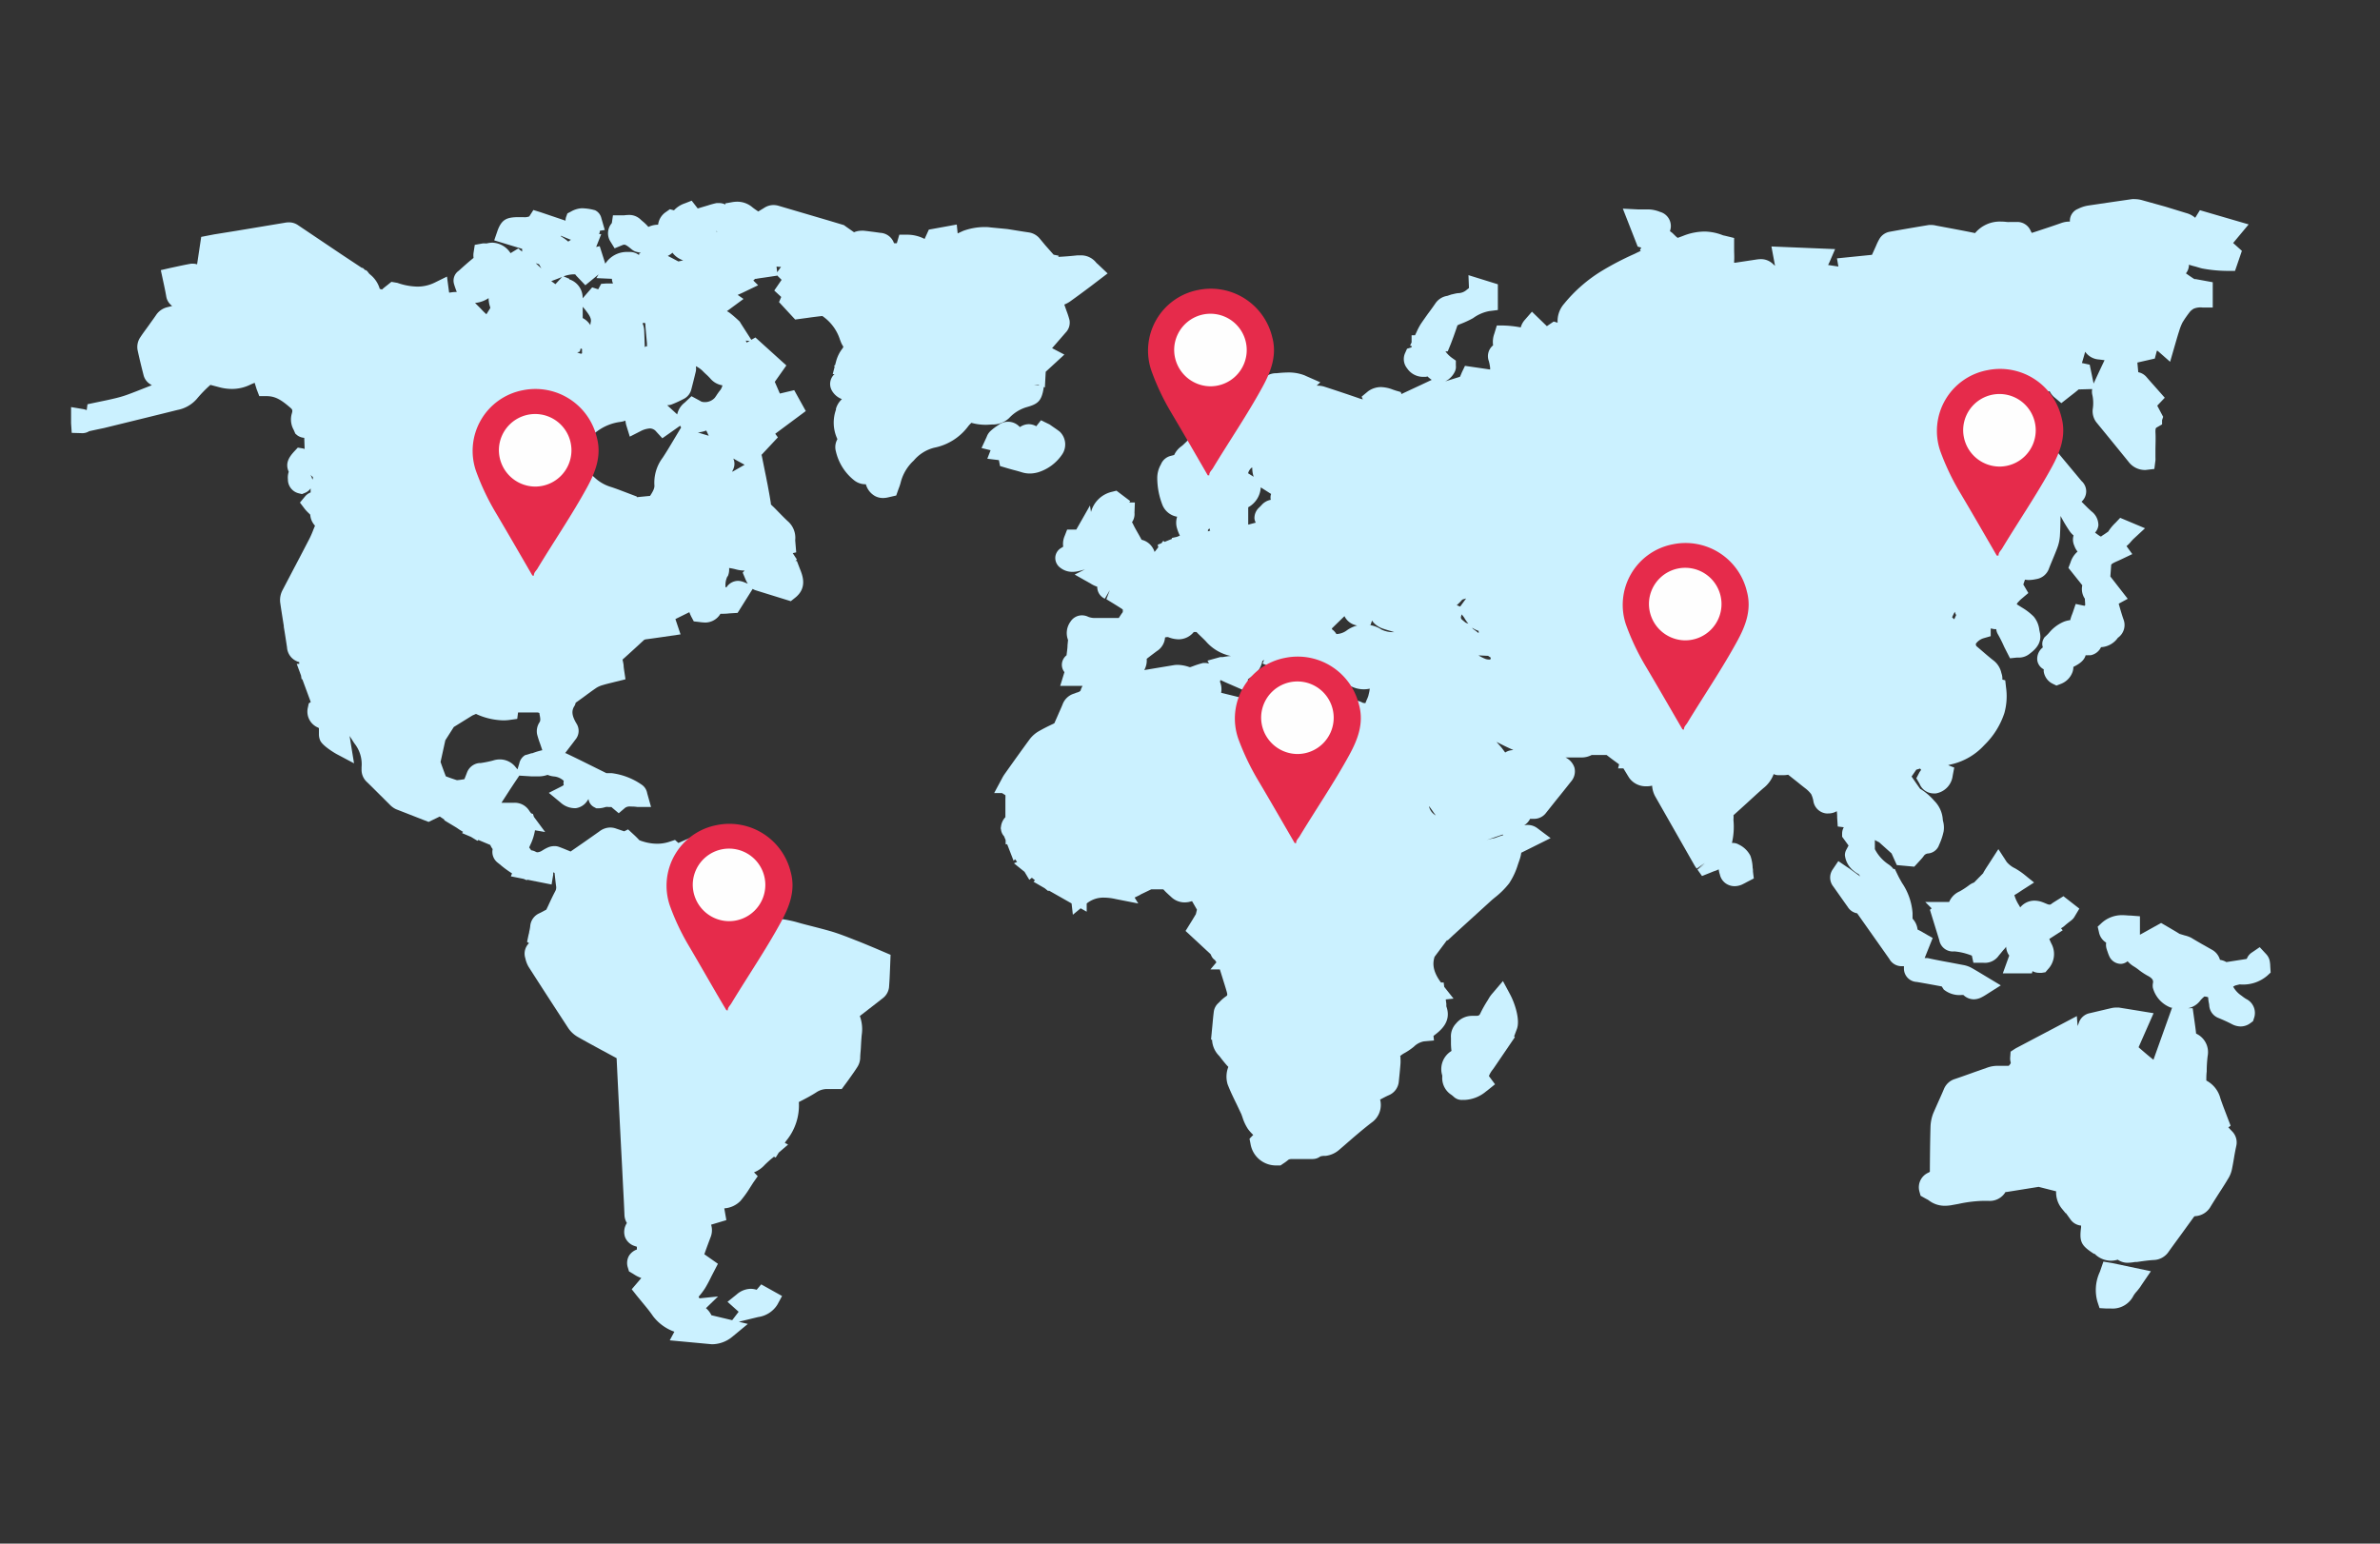 <?xml version="1.0" encoding="UTF-8"?> <svg xmlns="http://www.w3.org/2000/svg" id="Layer_1" data-name="Layer 1" viewBox="0 0 370 240"><rect x="0" y="0" width="370" height="240" fill="#333333" stroke="none"/><defs><style>.cls-1{fill:#cbf1ff;}.cls-2{fill:#e62b4b;}.cls-3{fill:#fefefe;}</style></defs><path class="cls-1" d="M348.18,153.05a5.78,5.78,0,0,0,4.29-1.35l.53-.49-.06-.94a4.9,4.9,0,0,0-.1-.93,2.15,2.15,0,0,0-.54-1l-1-1.08-1.2.82a2,2,0,0,0-.81,1l-.33.06-2.84.44a3,3,0,0,0-1-.35,2.57,2.57,0,0,0-1.3-1.6l-1.25-.71-.22-.12c-.55-.32-1.13-.65-1.7-1a4.54,4.54,0,0,0-1-.36l-.82-.25c-.48-.31-1-.6-1.53-.92l-1.33-.77-3.29,1.83,0,0v-2.87l-1.41-.11c-.41,0-.8-.06-1.17-.06a4.7,4.7,0,0,0-3.34,1.18l-.65.6.2.87a2.45,2.45,0,0,0,1.12,1.62,2.19,2.19,0,0,0,.14,1.17c0,.09.07.19.09.28a5.75,5.75,0,0,0,.31.78,2,2,0,0,0,1.79,1.07h0a1.76,1.76,0,0,0,1-.41,4.19,4.19,0,0,0,1.06.86,7.91,7.91,0,0,1,.75.54,10.52,10.52,0,0,0,1.28.84c1,.51.9.91.84,1.23a2,2,0,0,0,0,.65,4.56,4.56,0,0,0,2.79,3.09l.27,0h-.07l-2.9,8.11c-.75-.59-1.48-1.22-2.18-1.83l-.13-.12,2.33-5.29-2.81-.46-2.6-.42-.41,0a3.81,3.81,0,0,0-.8.1l-1.45.34-1.82.43a2.24,2.24,0,0,0-1.71,1.45c-.06.17-.13.36-.21.55l-.12-1.54L313.35,163l-.78.51-.06.87a2.09,2.09,0,0,0,.08.8c0,.05.06.15-.31.53l-.81,0c-.33,0-.64,0-1,0a4.75,4.75,0,0,0-1.44.25l-2.19.77-.33.12c-.85.3-1.73.62-2.6.91a2.71,2.71,0,0,0-1.7,1.55c-.19.46-.4.93-.65,1.49-.33.74-.67,1.5-1,2.26a6.38,6.38,0,0,0-.44,2.12c-.07,2.54-.09,5.06-.1,7l-.18.12a2.48,2.48,0,0,0-1.43,3l.17.61.87.49a2.46,2.46,0,0,1,.39.22,4.05,4.05,0,0,0,2.54.85,6.09,6.09,0,0,0,1.2-.13l.89-.16a20.26,20.26,0,0,1,3.68-.47l.65,0h.37a2.85,2.85,0,0,0,2.61-1.38l.15,0,5-.8,2.72.69a4,4,0,0,0,.92,2.73l.55.67h.06l.67.93a2.27,2.27,0,0,0,1.68,1l0,.27c-.29,2.25,0,2.83,2,4.12l.11,0a3.57,3.57,0,0,0,2.52,1.07,3.65,3.65,0,0,0,1.07-.16,2.65,2.65,0,0,0,1.58.48,7.55,7.55,0,0,0,1.11-.12l.29,0c.87-.13,1.77-.26,2.64-.31a2.9,2.9,0,0,0,2.3-1.3c.58-.81,1.17-1.62,1.75-2.41l2.08-2.87c.16-.23.2-.23.34-.24a2.93,2.93,0,0,0,2.36-1.51c.49-.8,1-1.6,1.54-2.44l.1-.15c.34-.54.69-1.07,1-1.61a4.5,4.5,0,0,0,.64-1.48c.13-.61.24-1.23.35-1.9s.22-1.23.35-1.84a2.45,2.45,0,0,0-.71-2.31l-.53-.56.36-.25-.81-2.12c-.27-.7-.54-1.42-.78-2.13A4.35,4.35,0,0,0,343,168c0-.44,0-.9.06-1.4,0-.8.05-1.62.15-2.43a3.17,3.17,0,0,0-1.8-3.47c-.06-.62-.15-1.23-.24-1.88l-.29-2.07H338l.5,0,.34,0a3.66,3.66,0,0,0,.65.06,3.14,3.14,0,0,0,2.62-1.31,4.56,4.56,0,0,1,.58-.56l0,0h0a1.47,1.47,0,0,1,.6.12,4.92,4.92,0,0,0,.11.9,3.06,3.06,0,0,1,.05.32,2.24,2.24,0,0,0,1.46,2c.84.35,1.52.66,2.16,1a3,3,0,0,0,1.26.31,2.54,2.54,0,0,0,1.54-.53l.39-.29.15-.46a2.42,2.42,0,0,0-1.23-3,6.34,6.34,0,0,1-.65-.46l-.21-.15a4,4,0,0,1-1.15-1.3l.33-.18Z"></path><path class="cls-1" d="M321.68,143.35l.42-.33a2,2,0,0,0,.46-.58l.7-1.17-2.47-1.93-1.16.72c-.25.16-.49.3-.71.47a.43.43,0,0,1-.29.12,1.1,1.1,0,0,1-.42-.11l-.17-.07c-.26-.11-.53-.22-.79-.3a3.85,3.85,0,0,0-1-.14,2.84,2.84,0,0,0-2.18,1.05l-.19-.34a5.75,5.75,0,0,1-.72-1.57c.3-.17.58-.35.83-.52l.42-.28,1.81-1.16-1.67-1.35a11.48,11.48,0,0,0-1.26-.84,3.94,3.94,0,0,1-1.32-1l-1.3-2-1.56,2.42c-.29.44-.54.83-.77,1.23,0,0,0,0,0,.06l-1.45,1.48a3.11,3.11,0,0,0-.72.38,12.18,12.18,0,0,1-1.52,1,3.12,3.12,0,0,0-1.63,1.64h-3.72l1,1-.27.22,1.45,4.71a2.14,2.14,0,0,0,2.35,1.76,9.64,9.64,0,0,1,2.72.66l.24,1.11,1.55,0a2.63,2.63,0,0,0,2.41-1.14l.33-.39c.16-.2.33-.41.51-.6a2.48,2.48,0,0,0,.29-.37,2.48,2.48,0,0,0,.48,1.38l-1,2.77h4.52l.1-.35,0,0a2.13,2.13,0,0,0,1,.26,2.6,2.6,0,0,0,.46,0l.55-.09.37-.44a3.43,3.43,0,0,0,.56-4c-.12-.24-.22-.47-.33-.74l2.08-1.34-.26-.32a2.8,2.8,0,0,0,.64-.46C321.33,143.62,321.5,143.49,321.68,143.35Z"></path><path class="cls-1" d="M302.18,153.85a3.89,3.89,0,0,0,2.64.86,1.51,1.51,0,0,1,.43,0h0a2.32,2.32,0,0,0,1.6.66,2.66,2.66,0,0,0,1.08-.25,7.41,7.41,0,0,0,.82-.46l2.3-1.46-2.81-1.69c-.61-.37-1.19-.72-1.78-1.05a4.4,4.4,0,0,0-1.33-.44l-1.94-.37c-1.16-.21-2.35-.43-3.51-.69-.17,0-.32,0-.47,0l1.25-3.12L299,145a7,7,0,0,0-.8-.43l-.09-.05a2.94,2.94,0,0,0-.78-1.69l0-.88a9.62,9.62,0,0,0-1.64-4.68c-.2-.36-.42-.73-.6-1.1l-.52-1.07-.22,0a3.23,3.23,0,0,0-.7-.67,6.32,6.32,0,0,1-2.09-2.24l-.09-.17c0-.49,0-1,0-1.41.22.12.44.24.67.35l1.93,1.73.81,1.81,2.72.25.76-.83c.24-.26.47-.51.66-.76a.91.91,0,0,1,.66-.46,2,2,0,0,0,1.68-1.1l.11-.27a9.76,9.76,0,0,0,.69-2.06,3.84,3.84,0,0,0-.06-1.5,2.09,2.09,0,0,1-.07-.36,4.54,4.54,0,0,0-1.32-2.9,9.47,9.47,0,0,0-2-1.75.57.57,0,0,0-.18-.09h0c-.46-.64-.91-1.29-1.35-1.94l.73-1.06.38-.11.21-.07a1.73,1.73,0,0,0,.17.21c-.11.14-.2.27-.26.36l-.49.94.49.84a2.38,2.38,0,0,0,2.22,1.52l.31,0a3.16,3.16,0,0,0,2.63-2.76l.24-1.26-.94-.37a3.25,3.25,0,0,1,.43-.12,9.92,9.92,0,0,0,5.18-3,12.31,12.31,0,0,0,3.13-5,9.81,9.81,0,0,0,.25-4l-.12-1.08-.45-.11a2.45,2.45,0,0,0-.1-.86l-.05-.16a3.35,3.35,0,0,0-1.16-1.9c-.73-.56-1.42-1.17-2.2-1.84l-.54-.46a.7.7,0,0,1-.07-.35,2.28,2.28,0,0,1,1.2-.86l1.11-.32V97.71l.57.11.29,0a1.94,1.94,0,0,0,.25.78c.36.63.68,1.27,1,2l.89,1.75,1.05-.11h.27a2.64,2.64,0,0,0,1.62-.51c.74-.56,2.12-1.59,1.7-3.4l-.08-.38a3.92,3.92,0,0,0-.87-2.08,9.13,9.13,0,0,0-1.86-1.43l-.65-.41-.13-.09a1,1,0,0,1,.25-.36l.13-.14a4.17,4.17,0,0,1,.42-.39l1-.85-.78-1.33.26-.75a3.68,3.68,0,0,0,.58.06,5.78,5.78,0,0,0,1.15-.14,2.5,2.5,0,0,0,2-1.65c.19-.5.4-1,.62-1.53s.46-1.11.67-1.67a6.5,6.5,0,0,0,.41-1.89c.06-1,.08-2,.1-3.08a23.63,23.63,0,0,0,1.41,2.36,3.29,3.29,0,0,0,.61.67,2.27,2.27,0,0,0,.12,1.6,3,3,0,0,0,.5.91,3.71,3.71,0,0,0-1.09,1.67l-.33.86L323.72,91a2.67,2.67,0,0,0,.34,2l.06.08c0,.33.05.66.05,1l-.1.11-1.38-.29-.44,1.3-.12.32a6.35,6.35,0,0,0-.29.9,3.75,3.75,0,0,0-1.1.29,6,6,0,0,0-2.19,1.68,6.88,6.88,0,0,1-.54.54l-.2.19-.13.24a1.63,1.63,0,0,0-.09,1.29,2.25,2.25,0,0,0-.87,2,1.87,1.87,0,0,0,1,1.41l0,.12,0,.22a2.57,2.57,0,0,0,1,1.67,2.73,2.73,0,0,0,.38.23l.6.29.63-.24a3.09,3.09,0,0,0,1.89-1.93,2.31,2.31,0,0,0,.11-.73c1-.5,1.68-1,1.91-1.82a1.9,1.9,0,0,0,.41,0h.24l.14,0a2.26,2.26,0,0,0,1.6-1.25,3.42,3.42,0,0,0,2.62-1.46,2.42,2.42,0,0,0,.85-2.92c-.26-.76-.48-1.52-.72-2.38l1.4-.76-2.7-3.47.13-1.79c0-.18.62-.45,1.1-.66l.5-.23,1.68-.8-.9-1.24a4.91,4.91,0,0,0,.72-.73c.13-.14.25-.28.4-.42l1.76-1.63-3.86-1.62-.73.77a7.28,7.28,0,0,0-1.13,1.37l-.61.42a4.66,4.66,0,0,0-.48.33l-.13,0c-.27-.18-.54-.37-.83-.59a2,2,0,0,0,.52-1.14,2.68,2.68,0,0,0-1.08-2.17l-.54-.5-1-1a2.14,2.14,0,0,0,0-3.21l-4.89-5.87c-.13-.15-.27-.29-.47-.48l-1.06,1.12.89-1.28-2.29-1.9s-.38,3.49-.4,3.64a3.23,3.23,0,0,0,0,.44c-.1-.09-.19-.19-.29-.27a2.46,2.46,0,0,0-2-1,3.19,3.19,0,0,0-.8.1l-1.42.31,0,.21-.1,0a6.84,6.84,0,0,0,.79-2.17c.19-1.25.41-2.51.62-3.74l.16-.91,1.83-.47A11.85,11.85,0,0,0,318.12,61a1,1,0,0,1,.53-.16,3,3,0,0,0,.81,1l1,.84,1.45-1.14c.4-.31.81-.62,1.25-1l.27,0,1.83-.05a2.11,2.11,0,0,0,0,.82,5.94,5.94,0,0,1,.08,2.31,2.85,2.85,0,0,0,.69,2.19c1.36,1.66,3.14,3.84,4.89,6a3.18,3.18,0,0,0,2.65,1.26l1.35-.16.17-1.33a3.25,3.25,0,0,0,0-.44l0-1.08c0-.89.06-1.9,0-2.89,0-.58.05-.63.25-.74l.78-.45v-.66l.17-.51-.92-1.74,1.17-1.23-1.59-1.8c-.43-.48-.84-.94-1.25-1.42a2.28,2.28,0,0,0-1.28-.75l-.14-1.5,2.71-.62.32-1.22h0c.05,0,.11,0,.23.11l1.83,1.61.9-3.12c.17-.57.32-1.11.51-1.67a7.85,7.85,0,0,1,.52-1.33,16.71,16.71,0,0,1,1.22-1.74,3.37,3.37,0,0,1,.49-.38,2.71,2.71,0,0,1,1.37-.2H344V43.88l-2.68-.49-.18,0h0c-.44-.28-.86-.57-1.31-.89a2.13,2.13,0,0,0,.47-1.35c.33.12.67.21,1,.29l.65.19a3.74,3.74,0,0,0,.45.12,22.08,22.08,0,0,0,3.94.37l1.12,0L348.53,39l-1.36-1.22,2.41-2.89L342,32.68l-.73,1.18a3.46,3.46,0,0,0-1.38-.73l-3.26-1L333,31.12a4.23,4.23,0,0,0-1.09-.16,3.19,3.19,0,0,0-.45,0c-2.37.34-4.67.68-6.84,1a5.35,5.35,0,0,0-1.56.51,2,2,0,0,0-1.27,1.78,1.91,1.91,0,0,0,0,.2h-.07a3.87,3.87,0,0,0-1.31.24c-1.27.45-2.59.88-3.86,1.3l-.68.22a3.72,3.72,0,0,1-.21-.39,2.25,2.25,0,0,0-2.11-1.31h-.33l-.72,0a3,3,0,0,1-.52,0,7.62,7.62,0,0,0-.93-.06,5,5,0,0,0-4,1.79h0c-1.49-.31-3-.59-4.49-.87l-1.55-.29a3,3,0,0,0-.7-.1H300l-.13,0c-2.34.39-4.29.72-6.13,1.06a2.33,2.33,0,0,0-1.56,1.1,9.67,9.67,0,0,0-.56,1.16l-.6,1.32-5.44.55.22,1.27-1.6-.24c.08-.15.16-.31.23-.47l.86-2-9.9-.41.56,3a3.47,3.47,0,0,1-.29-.25,2.69,2.69,0,0,0-1.94-.78,4.54,4.54,0,0,0-.6.05l-3.38.51-.15,0a1.57,1.57,0,0,0,0-.23c.05-.61,0-1.24,0-1.86V37l-1.47-.36a1.36,1.36,0,0,1-.32-.08A8,8,0,0,0,265,36a9.19,9.19,0,0,0-3.31.66c-.31.12-.77.29-.88.32a3.5,3.5,0,0,1-.45-.4l-.36-.35c-.13-.11-.26-.2-.39-.29a2.28,2.28,0,0,0-1.55-3,5.06,5.06,0,0,0-2.14-.38h-1.24l-2.39-.12,2.31,5.9.56.16-.21.35.13.15-1.1.53a45.29,45.29,0,0,0-4.83,2.51,23,23,0,0,0-6,5.2,4.08,4.08,0,0,0-1,2.93l-.61-.18-1.06.72-2.32-2.25-1.07,1.23a2.89,2.89,0,0,0-.67,1.21l-.3-.05a16.88,16.88,0,0,0-2.34-.24H232.7l-.4,1.3a3.74,3.74,0,0,0-.18,1.78,2.17,2.17,0,0,0-.67,2.43,6.67,6.67,0,0,1,.21,1.08l0,.25-3.91-.57-.48,1-.14.34c-.06.13-.1.25-.16.36l-2.31.72a3.18,3.18,0,0,0,1.52-1.54,1.7,1.7,0,0,0,.15-.94l0-.75-.62-.44a4.49,4.49,0,0,1-1-1l.36,0,.49-1.2.17-.45.23-.62c.21-.58.42-1.18.62-1.78l.29-.14A15.75,15.75,0,0,0,229,49.47a6.18,6.18,0,0,1,2.52-1.1l1.34-.17v-4l-4.57-1.42.08,2-.39.31a2.05,2.05,0,0,1-1.13.48c-.41,0-.82.14-1.23.22L225,46a2.73,2.73,0,0,0-1.85,1.17c-.32.47-.66.94-1,1.4l-.13.17c-.38.54-.77,1.08-1.14,1.63a9.94,9.94,0,0,0-.66,1.26l-.24.5-.53,0v1.1l-.24.51.24.05V54l-.71.22-.28.63a2.27,2.27,0,0,0,.28,2.4,3,3,0,0,0,2.59,1.34h.28a.73.73,0,0,0,.3-.07,4.91,4.91,0,0,0,.67.54l-1,.47-3.49,1.63-.21.11-.12-.32-.73-.21-.48-.16a5.59,5.59,0,0,0-1.87-.4,3.43,3.43,0,0,0-2,.66l-1,.83.19.42L211.5,62c-1.76-.61-3.6-1.23-5.64-1.89a3.46,3.46,0,0,0-1-.15l-.17,0,.57-.52-2.27-1a2.33,2.33,0,0,0-.36-.15,6.8,6.8,0,0,0-2.36-.38,17.94,17.94,0,0,0-1.82.12h-.19a2.65,2.65,0,0,0-1.4.46l-.2-.17-2.55.15-.3.53-.1-.09-5,3.42.38.56a5.1,5.1,0,0,0-.79,1.13c-.54,1-1.1,1.89-1.58,2.67a1,1,0,0,1-.26.31,2.52,2.52,0,0,0-1.12,1.37l-.58,0-.56.54-.35.33-.19.15a3.42,3.42,0,0,0-1.12,1.35l-.54.14a2.23,2.23,0,0,0-1.42,1.1l-.12.26a4.17,4.17,0,0,0-.55,2.09,11.61,11.61,0,0,0,.83,4.24A3,3,0,0,0,183,80.34H183a3,3,0,0,0,0,1.86,6.23,6.23,0,0,0,.43,1.08l-.47.19-.78.17,0,.15-1.13.46-.2-.17-.28.37-.59.24.09.4-.19.24-.23.29-.16.2a1.92,1.92,0,0,0-.17-.43,2.77,2.77,0,0,0-1.85-1.47c-.17-.33-.35-.65-.55-1s-.47-.82-.71-1.3a1.88,1.88,0,0,0-.23-.42h0a2.22,2.22,0,0,0,.39-1.48l.06-1.6h-.87l.15-.21-2.14-1.62-.72.18a4.38,4.38,0,0,0-3.24,3.13l-.16-1-2.13,3.74h-1.42l-.39,1a3.07,3.07,0,0,0-.22,1.66,2.82,2.82,0,0,0-.29.18,1.82,1.82,0,0,0-.94,1.45,1.88,1.88,0,0,0,.79,1.65,3,3,0,0,0,1.9.63,4.06,4.06,0,0,0,1-.13c.3-.07.61-.16.92-.25l-1.6.8,2.51,1.42a4.25,4.25,0,0,0,1,.47,2,2,0,0,0,1.18,1.86l.78-1.33L172,93.16c.81.51,1.65,1,2.54,1.59a1.33,1.33,0,0,1,0,.43c-.22.29-.41.59-.61.9-.32,0-.64,0-1,0l-.93,0h-1.61a2.86,2.86,0,0,1-1.19-.17,2.25,2.25,0,0,0-1-.24,2.11,2.11,0,0,0-1.79,1,3,3,0,0,0-.37,2.83l-.08.83c0,.51-.1,1-.15,1.55a1.92,1.92,0,0,0-.7,1.15,1.82,1.82,0,0,0,.37,1.47s-.66,2.14-.66,2.14h3.48a2.94,2.94,0,0,0-.28.61c0,.1-.09.29-.58.42a1.58,1.58,0,0,0-.36.14,2.74,2.74,0,0,0-1.9,1.74c-.21.52-.44,1-.7,1.61l-.57,1.29-.24.12c-.7.33-1.43.69-2.11,1.08a4.74,4.74,0,0,0-1.45,1.24c-1.06,1.44-2.12,2.92-3.14,4.35l-.83,1.17a5.89,5.89,0,0,0-.37.63l-.91,1.69h0l-.3.57h1.21l.53.33a4.09,4.09,0,0,1,0,.59l0,.29c0,.63,0,1.25,0,1.93v.62l-.09.09a2.58,2.58,0,0,0-.61,1.57h-.06l.07.16a1.83,1.83,0,0,0,.37,1,.69.69,0,0,0,.11.13l.25.61,0,.65.24,0,1,2.57.22-.25.32.41-.49.22,1.65,1.33.74,1.24.16-.13.24-.19.48.39-.23.23,1.73,1,.57.46.09-.09,3.53,2,.2,1.76,1.21-1,.94.53,0-1.28h0a4.1,4.1,0,0,1,2.69-.91,8.38,8.38,0,0,1,1.81.22l3.52.69-.57-.92.68-.33a2,2,0,0,0,.29-.17l1.62-.78h.5l.18,0,.31,0,.44,0h.3a.27.27,0,0,1,.26.13c.25.28.55.55.89.86l.25.23a3,3,0,0,0,2.05.81h0a3.55,3.55,0,0,0,.64-.06l.52-.13.76,1.32-.17.7c-.19.32-.38.64-.6,1l-1,1.61,3.89,3.61.14.3a1.59,1.59,0,0,0,.56.64,1.77,1.77,0,0,0,.21.32l-.93,1.11h1.46l.44,1.4c.2.66.42,1.33.61,2s.1.65-.14.82a6.2,6.2,0,0,0-.95.83l-.15.15a2.19,2.19,0,0,0-.74,1.31c-.09.67-.15,1.34-.22,2.11l-.22,2.31h.16a3.75,3.75,0,0,0,1.13,2.54l.4.52c.3.37.6.76,1,1.17a4.14,4.14,0,0,0-.12,2.68c.41,1.08.92,2.12,1.43,3.16l.71,1.5.18.5a7.23,7.23,0,0,0,.84,1.8,6.72,6.72,0,0,0,.83.93l-.58.6.16.8a4,4,0,0,0,4,3.35l.66,0,.47-.32a6.23,6.23,0,0,0,.68-.5c.1-.09.23-.18.68-.18h0c.49,0,1,0,1.48,0h1.59a2,2,0,0,0,1.29-.4,2.6,2.6,0,0,1,.53-.09l.3,0a3.91,3.91,0,0,0,2.09-.93l.87-.75c1.35-1.18,2.75-2.39,4.19-3.5a3.34,3.34,0,0,0,1.31-3.6l.06,0c.44-.23.84-.45,1.27-.64a2.54,2.54,0,0,0,1.58-2.13c.09-.89.19-1.82.26-2.73a6.28,6.28,0,0,0,0-.86c0-.15,0-.37-.06-.37h0a4.12,4.12,0,0,1,.79-.53l.35-.21a10.41,10.41,0,0,0,1-.72,3,3,0,0,1,1.56-.83l1.57-.14-.08-.71h0c1-.76,2.89-2.15,2-4.6v0c0-.13,0-.26,0-.39l-.09-.68,1.21-.13-1.45-1.83-.08-.67-.42,0c-1.33-1.79-1.31-3-1-4l1.92-2.57.14,0,.86-.81,5.76-5.24c.25-.23.51-.45.8-.68a12.57,12.57,0,0,0,2.12-2.13,11.12,11.12,0,0,0,1.36-2.92l.23-.66a5.88,5.88,0,0,0,.29-1.17l4.56-2.27-2-1.5a2.52,2.52,0,0,0-1.59-.55,2.87,2.87,0,0,0-.52.05,2.42,2.42,0,0,0,.92-1h.61a2.31,2.31,0,0,0,1.88-.94l1.59-2c.76-.93,1.53-1.9,2.28-2.85a2.4,2.4,0,0,0,.54-2.16,2.65,2.65,0,0,0-1.4-1.59l.36,0v0h.16l.37,0h1l.55,0a3.38,3.38,0,0,0,1.64-.39H249l.68,0c.06,0,.09,0,.21.1.5.39,1,.76,1.54,1.15l.28.21-.16.63h.83l.53.87c.13.22.27.45.42.67a3.17,3.17,0,0,0,2.44,1.24H256a3.33,3.33,0,0,0,.84-.1,4,4,0,0,0,.55,1.79l6.05,10.62c.09.16.21.32.33.49l1.26-.89-1.17,1,1.28-.87-1.25.91.71,1,1.43-.57c.21-.09.41-.17.63-.24a2.57,2.57,0,0,0,.53-.23,4.15,4.15,0,0,0,.19.82,2.27,2.27,0,0,0,1.37,1.62,2.39,2.39,0,0,0,.92.18,2.89,2.89,0,0,0,1.12-.24c.25-.12.49-.24.72-.37l1.14-.59-.13-1.06c0-.19,0-.38-.05-.58a6.18,6.18,0,0,0-.35-1.89,3.91,3.91,0,0,0-1.82-1.75,1.76,1.76,0,0,0-.9-.24h-.15a11,11,0,0,0,.24-3.53v-.16a3.42,3.42,0,0,0,0-.62l.11-.1c.67-.6,1.34-1.21,2-1.81.82-.75,1.67-1.54,2.53-2.29a4.93,4.93,0,0,0,1.61-2.2,1.59,1.59,0,0,0,.62.17l.32,0c.22,0,.44,0,.64,0a3.53,3.53,0,0,0,.67-.07l1.53,1.21c.41.34.81.65,1.26,1a4.9,4.9,0,0,1,.79.81,4.35,4.35,0,0,1,.33,1,2.28,2.28,0,0,0,2,2,2.11,2.11,0,0,0,.35,0,2.51,2.51,0,0,0,1.3-.35,6.57,6.57,0,0,1,.06,1l.09,1.38.94.12a2,2,0,0,0-.26.94l0,.53,1,1.37-.33.62a1.78,1.78,0,0,0-.24.88,3.61,3.61,0,0,0,1.41,2.47,4,4,0,0,0,.73.48l.18.25.06.1-1.47-1.07c-.17-.13-.34-.24-.65-.44l-1.28-.87-.87,1.29a2.22,2.22,0,0,0,.08,2.65c.37.52,1.88,2.67,2.25,3.18a2.15,2.15,0,0,0,1.47,1l5,7.09a2.17,2.17,0,0,0,1.8,1.13l.47,0,0,.45a2.09,2.09,0,0,0,2,2c1.23.21,2.5.44,3.88.7Zm22-99.14a2.81,2.81,0,0,0,2.13,1.18l.87.11c-.56,1.17-1.1,2.33-1.61,3.43a2.2,2.2,0,0,0-.09.21l-.61-2.94-1.21-.26C323.83,55.88,324,55.3,324.16,54.71ZM303.9,95.12a2.28,2.28,0,0,0,.21.51l-.3.65a3.74,3.74,0,0,1-.33-.3A8.71,8.71,0,0,1,303.9,95.12ZM209,95.77a2.64,2.64,0,0,0,2,1.48,4.82,4.82,0,0,0-1.61.75,2.87,2.87,0,0,1-1.63.58,2.57,2.57,0,0,0-.47-.57,1.84,1.84,0,0,0-.22-.17l0-.15L209,95.81Zm-13-20,.18.12,1.43.91a1.58,1.58,0,0,0-.05.91,2.49,2.49,0,0,0-1.47.86l-.33.33a2.2,2.2,0,0,0-.74,1.71,1.76,1.76,0,0,0,.2.65l-1.17.31V80.34c0-.49,0-1,0-1.47A3.76,3.76,0,0,0,196,75.79Zm-1.51-3,.19-.08a4.17,4.17,0,0,0,.22,1.44h0l-.87-.55A1.78,1.78,0,0,1,194.5,72.78ZM188,82.13l.05.14.09.24c-.12,0-.23.06-.35.11a.13.13,0,0,0,0-.06c0-.07,0-.13,0-.16A1.25,1.25,0,0,0,188,82.13Zm-.28,20.58.23.45a3.73,3.73,0,0,0-.44-.08l-.3,0-.18,0a13.41,13.41,0,0,0-1.6.51l-.37.13-.14,0a5.94,5.94,0,0,0-1.81-.35,3.74,3.74,0,0,0-.66.05l-2.77.46-1.79.3a3.09,3.09,0,0,0,.38-1.75l.7-.54.85-.64a2.73,2.73,0,0,0,1.3-2.14,1.08,1.08,0,0,1,.28-.05.44.44,0,0,1,.21,0,4.57,4.57,0,0,0,1.62.34,3.05,3.05,0,0,0,2.36-1.14l.15,0H186c.23.24.47.47.76.75s.46.44.68.67a7,7,0,0,0,3.94,2.32c-.39,0-.79.08-1.31.16l-.37,0Zm25.16,4.81-.16.69-.1.27-.14.32c-.06.15-.14.32-.2.51h-.13a.79.79,0,0,1-.34-.07,3.33,3.33,0,0,0-1.53-.4,2.81,2.81,0,0,0-2,.83s0,0-.15,0a3,3,0,0,1-.43,0l-1-.23-.45-.11a4.51,4.51,0,0,0-1.08-.14c-.14,0-.28,0-.42,0l-.7-.12a6.51,6.51,0,0,0-.68-.08c-.3,0-.4-.06-.41-.08a2.06,2.06,0,0,0-1.55-1l-.33,0c-.34,0-.69,0-1,0a5.7,5.7,0,0,0-1.1.09,3.4,3.4,0,0,0-1.63.89l-.16.14a1.85,1.85,0,0,0-.74,1.5h0c-.4-.16-.82-.31-1.27-.46a.67.67,0,0,1-.4-.26,2.76,2.76,0,0,0-1.41-1.2c-.76-.22-1.53-.41-2.28-.59l-1.25-.31a3,3,0,0,0-.18-1.71,2.86,2.86,0,0,0,.07-.28c.5.24,1,.47,1.55.7l2.73,1.19v-2l.62-.44a3.62,3.62,0,0,0,1.62-2.4,1.55,1.55,0,0,0,.28-.2l-.24.6,1.72.72a2,2,0,0,0,.1,1.26,3.17,3.17,0,0,0,3,1.88h.19l1-.07.71-1.73.36.52.13,0,.5.61a3,3,0,0,0,2.07,1,1.75,1.75,0,0,1,.33,0,3,3,0,0,0,.93.16,4.23,4.23,0,0,0,1.43-.3,3.19,3.19,0,0,1,.33-.11,2.1,2.1,0,0,0,.83-.46l.16.07a4.39,4.39,0,0,0,2.87.35Zm1.79-9.71a5,5,0,0,0-1.8-.65h.2l.23-.68a2.87,2.87,0,0,0,.31.4,3.57,3.57,0,0,0,1.34.84c.37.13.77.25,1.22.38l.58.18A4.12,4.12,0,0,1,214.62,97.81Zm7.54,27.58c.24.32.46.64.71,1l.29.39A2.14,2.14,0,0,1,222.16,125.39Zm4.26-31.3a7.39,7.39,0,0,0,.84-.84h0l.14-.07a3.59,3.59,0,0,0,.48-.14L227,94.31Zm1.43,2.74-.1-.06-.55-.46,0,0a.48.48,0,0,1-.1-.51l.08-.28.2.24a3.23,3.23,0,0,1,.29.43,6.16,6.16,0,0,0,.56.78Zm1,.84,0-.06a3.22,3.22,0,0,0,.61.34,2.77,2.77,0,0,0,.36.14h0l0,.35c-.29-.25-.58-.45-.83-.63Zm2,15.62v-.12h0s0,.08,0,.15Zm-1-11.39,1.45.07a4.62,4.62,0,0,0,.4.27c0,.09,0,.19-.08.3h0a2,2,0,0,1-.67-.07A6.9,6.9,0,0,1,229.85,101.9Zm3,28.21-.37.13-.16.06-.44.09-.52.13-.28.08,2.48-.85.1.09C233.43,129.93,233.17,130,232.89,130.11Zm2.22-13.48A2.2,2.2,0,0,0,234,117c-.29-.4-.55-.74-.64-.85l-.72-.81.13.07c.81.41,1.64.83,2.49,1.19Z"></path><path class="cls-1" d="M155.29,71.54l.18.92,1.42.42.69.19c.39.1.79.21,1.18.33a4.24,4.24,0,0,0,1.35.22,4.84,4.84,0,0,0,1.28-.19,7,7,0,0,0,3.68-2.7,2.76,2.76,0,0,0-.31-3.61c-.34-.27-.7-.51-1.12-.8l-.47-.33-1.34-.65-.73.93a2.45,2.45,0,0,0-1.16-.32,2.49,2.49,0,0,0-1.38.45l-.08-.07a2.45,2.45,0,0,0-3.33-.2A7.8,7.8,0,0,0,154,67a2.25,2.25,0,0,0-.61.93l-.8,1.73L154,70l-.51,1.32Z"></path><path class="cls-1" d="M154.21,66a3.74,3.74,0,0,0,2.67-1,6.12,6.12,0,0,1,2.63-1.67c1.83-.5,2.4-.94,2.73-2.95a1.25,1.25,0,0,0,0-.21l.2.07.13-2.44,2.9-2.67-1.91-1,.24-.27,1.85-2.13a2.22,2.22,0,0,0,.62-1.95,12.44,12.44,0,0,0-.46-1.43l-.35-1a4.47,4.47,0,0,0,.9-.48c1.07-.77,2.12-1.54,3.21-2.36l2.62-2-1.55-1.47a1.43,1.43,0,0,1-.25-.24,3,3,0,0,0-2.4-1.1l-.48,0c-1,.11-2,.19-3,.24l.09-.18-.8-.16-1.3-1.47-.83-1a2.73,2.73,0,0,0-1.77-1c-1.1-.16-2.22-.35-3.3-.52L154,35.36a5.3,5.3,0,0,0-.85-.06,9.87,9.87,0,0,0-3.4.59l-.87.4-.14-1.38-4.34.79-.66,1.45a5.85,5.85,0,0,0-2.78-.66h-1.15l-.39,1.33H139a1.47,1.47,0,0,1-.1-.22,2.38,2.38,0,0,0-2.05-1.4l-1-.14c-.52-.06-1.06-.14-1.59-.19H134a3.2,3.2,0,0,0-1.11.19l-.12.05h0l-1.2-.84L131.2,35l-2.4-.72L121.05,32a2.82,2.82,0,0,0-.8-.12,2.66,2.66,0,0,0-1.48.46l-.89.54c-.32-.22-.64-.43-.92-.66a3.61,3.61,0,0,0-2.36-.86,5,5,0,0,0-.83.08l-1,.18,0,.18a2.24,2.24,0,0,0-1-.23h-.2l-.15,0a12.56,12.56,0,0,0-1.37.37l-1.58.47-.94-1.21-1.07.42a4,4,0,0,0-1.68,1.08l-.64-.17-.58.41a2.77,2.77,0,0,0-1.25,2l-.13,0a3.49,3.49,0,0,0-1.33.32l-.07,0a6.46,6.46,0,0,0-.85-.83c-.12-.1-.24-.2-.35-.31a2.53,2.53,0,0,0-1.82-.7,7.41,7.41,0,0,0-.77.06l-.41,0H95.29l-.17,1.19a.86.86,0,0,0-.07.1,2.39,2.39,0,0,0-.19,2.72l.69,1.12,1.21-.5a.93.93,0,0,1,.29-.07c.26,0,.65.32,1.12.7a2,2,0,0,0,.74.41l.67.15h.06l-.29.15,0,.21a2.37,2.37,0,0,0-1.5-.49l-.43,0A4,4,0,0,0,94.1,41l-.87-2.73-.55.13.79-2h-.33a1.87,1.87,0,0,0,.13-.53l.75-.11-.53-1.84a1.83,1.83,0,0,0-.72-1.08l-.25-.15-.27-.07a8,8,0,0,0-1.82-.24h0a3.83,3.83,0,0,0-1.68.52l-.54.28-.21.58a1.88,1.88,0,0,0-.08.55L84.05,33l-1.13-.35-.64,1a2,2,0,0,1-.93.11h-1c-1.59.06-2.36.36-3,2.1l-.52,1.51,4.34,1.32,0,.43-.6-.49-1.2.73a3.48,3.48,0,0,0-2.81-1.63,3.61,3.61,0,0,0-.85.11,1.76,1.76,0,0,1-.33,0l-.3,0-1.27.23-.19,1.23a2.74,2.74,0,0,0,0,.79.36.36,0,0,1-.09.08c-.71.58-1.41,1.2-2.07,1.8l-.16.14a1.86,1.86,0,0,0-.73,2c.12.43.28.86.44,1.29l-.18,0a4.41,4.41,0,0,0-.86.09l-.15,0L69.49,43l-1.87.92a6.08,6.08,0,0,1-2.73.64,9.84,9.84,0,0,1-3.11-.58l-.93-.16-.66.53c-.19.15-.48.37-.81.67a1.91,1.91,0,0,0-.34-.1,4.41,4.41,0,0,0-1.39-2.15l-.21-.18-.12-.13A1.64,1.64,0,0,0,56.9,42L56.78,42l-.43-.39-.05.07-3.2-2.12L46.32,35a2.47,2.47,0,0,0-1.42-.43,3.4,3.4,0,0,0-.61.06L36.66,35.9l-3.36.54-.68.13-1.34.26-.64,4.27A2,2,0,0,0,30,41h-.17l-.13,0c-.81.14-1.64.32-2.43.49l-.75.16L25,42l.49,2.28c.13.61.25,1.19.35,1.77a2.26,2.26,0,0,0,.93,1.52l-.7.18a2.91,2.91,0,0,0-1.75,1.15c-.34.51-.71,1-1.08,1.53s-1,1.35-1.42,2a2.67,2.67,0,0,0-.43,2c.29,1.36.63,2.73.94,3.94a2.3,2.3,0,0,0,1,1.35,2.61,2.61,0,0,0,.28.17l-.87.34c-1,.39-2,.8-3.09,1.19a17.91,17.91,0,0,1-1.94.55c-.7.17-1.42.32-2.11.46l-2,.42-.12.91a3.29,3.29,0,0,0-.64-.17l-1.79-.3v2.51l.1,1.5,1.66.05a2,2,0,0,0,1.06-.31l1.38-.3.92-.19,3.3-.81c2.65-.65,5.4-1.32,8.11-2a5.3,5.3,0,0,0,3-1.7,19.84,19.84,0,0,1,2.13-2.2l1.36.36a7.56,7.56,0,0,0,2,.27,6.47,6.47,0,0,0,2.9-.69c.19-.09.4-.17.62-.26l.31,1,.41,1.07h1.13c1.38,0,2.3.59,3.72,1.82.27.24.37.35.2.91a3.29,3.29,0,0,0,.3,2.52l.25.58.28.24a2,2,0,0,0,1.11.41h0l.06,1.74a1.55,1.55,0,0,0-.23-.08l-.83-.14-.57.61c-.76.83-1.45,1.82-.84,3.15a2.76,2.76,0,0,0-.13,1.17,2.2,2.2,0,0,0,1.69,2.18l.49.12.47-.19a2,2,0,0,0,.88-.69c0,.2,0,.4,0,.62a2.14,2.14,0,0,0-.83.58l-.83,1,.76,1a5.93,5.93,0,0,0,.6.64l.24.24a2.77,2.77,0,0,0,.74,1.71l-.26.64a14.77,14.77,0,0,1-.61,1.4c-.71,1.37-1.44,2.77-2.15,4.12l-.25.47-1.78,3.4a3.26,3.26,0,0,0-.36,1.92c.17,1.21.37,2.43.56,3.63l0,.15c.17,1,.34,2.12.5,3.18a2.53,2.53,0,0,0,1.9,2.3c0,.09,0,.19,0,.28l-.39,0,.67,1.81.09.57H47l1.31,3.55-.31.21-.13.62a2.69,2.69,0,0,0,1.59,3.15l.12.08c0,.23,0,.47,0,.69v.21a2.41,2.41,0,0,0,.19,1c.38.9,2.5,2.1,2.52,2.11l2.75,1.46s-.67-4.1-.69-4.26c.24.38.48.76.73,1.14a5.18,5.18,0,0,1,1.13,3.72l0,.27v.06a2.56,2.56,0,0,0,.86,2c.69.67,1.39,1.37,2.07,2.05l1.42,1.41a3.28,3.28,0,0,0,1,.74l3.43,1.34,1.64.64,1.74-.84.74.5-.07.07L71,128.7l.36.25h0l.63.39-.17.18,1.41.6,1,.61.13-.14,1.86.78a2.84,2.84,0,0,0,.37.64,2.12,2.12,0,0,0,.76,2.1l.52.42a15.83,15.83,0,0,0,1.73,1.26l-.18.46,2,.4.51.22,0-.11,3.82.76L86,136s0-.33,0-.36h0a.36.36,0,0,1,.22.1l.06.6c.06.51.11,1,.18,1.49a1.21,1.21,0,0,1-.16.77c-.39.74-.74,1.49-1.1,2.27l-.27.56-.25.13c-.29.16-.57.31-.85.44A2.38,2.38,0,0,0,82.43,144a5.84,5.84,0,0,1-.16.86c0,.18-.08.37-.12.58l-.21,1,.3.2a2.28,2.28,0,0,0-.61,2.21l.05.18a4.31,4.31,0,0,0,.51,1.31c2.22,3.47,4.25,6.59,6.19,9.56a4.48,4.48,0,0,0,1.48,1.34c1.12.64,2.27,1.26,3.5,1.93l2.5,1.35h0c.27,5.62.56,11.33.85,16.86l.15,3c.08,1.48.16,3,.22,4.5a2.54,2.54,0,0,0,.38,1.27,2.51,2.51,0,0,0-.29,2.19,2.36,2.36,0,0,0,1.51,1.39l.33.11,0,.43a2.36,2.36,0,0,0-1.24,1,2.28,2.28,0,0,0-.16,1.81l.18.6.54.31.24.15a4.91,4.91,0,0,0,1.13.56l-.49.58-1,1.17.79,1,.82,1c.59.71,1.2,1.44,1.7,2.18a7.19,7.19,0,0,0,3.32,2.42l-.72,1.34,6.55.61V209a5,5,0,0,0,3.17-1.16l2.42-2-1.4-.34,3-.73a4.19,4.19,0,0,0,3-1.94l.72-1.33-3.24-1.81-.71.84a3.34,3.34,0,0,0-.92-.15,3.41,3.41,0,0,0-2.19.88l-1.42,1.14,1.73,1.55-1,1.31-3.23-.77a3.3,3.3,0,0,0-.85-1.1l1.88-1.82-2.89.29c-.06-.12-.12-.22-.13-.25a11,11,0,0,0,1-1.32c.37-.61.7-1.25,1-1.87l1-1.93L109.49,195l.05-.11c.3-.86.6-1.66.91-2.48a2.92,2.92,0,0,0,.1-2l2.37-.71-.32-1.83a3.87,3.87,0,0,0,2.51-1.15,16.73,16.73,0,0,0,1.51-2.1l.48-.75.7-1-.58-.6a4.32,4.32,0,0,0,1.65-1.14,16.17,16.17,0,0,1,1.31-1.17l.14-.12.27.13.48-.77,1.45-1.25-.51-.25.18-.29a8.65,8.65,0,0,0,2-6.07c1.09-.55,1.93-1,2.69-1.49a3,3,0,0,1,1.64-.53l.32,0a5.07,5.07,0,0,0,.55,0l1.47,0,1-1.36c.5-.71,1-1.39,1.44-2.09a2.78,2.78,0,0,0,.43-1.42c0-.47.07-.95.1-1.51s.07-1.38.14-2.07a5.9,5.9,0,0,0-.3-2.9l.79-.61c.9-.7,1.84-1.42,2.75-2.14a2.51,2.51,0,0,0,1-1.71c.08-1,.12-1.94.16-3l.08-2.06-2.34-1c-.94-.39-1.83-.77-2.75-1.13l-.44-.17c-1.16-.46-2.35-.93-3.59-1.31-.95-.28-1.93-.53-2.93-.79-.78-.2-1.59-.4-2.38-.63a18.26,18.26,0,0,0-3.69-.65,2.71,2.71,0,0,0,.09-.41,6,6,0,0,0-.06-1.91c0-.17,0-.35-.08-.62a1.91,1.91,0,0,0-1.77-2L114.88,136l-.14.14a3,3,0,0,0-.72-.1,3.49,3.49,0,0,0-1.59.43l-.59-.38L110,134.62l.3-.39-1.53-.56-.09-.07a2.32,2.32,0,0,0-.06-2.45l-.69-1.16-2.47,1.07-.52-.47-.86.28a6,6,0,0,1-1.93.31,7.52,7.52,0,0,1-2.29-.38,3.34,3.34,0,0,1-.48-.18c-.23-.26-.48-.5-.74-.75l-1-.92-.6.3-1.3-.44a2.71,2.71,0,0,0-.88-.15,2.8,2.8,0,0,0-1.66.59c-1.72,1.22-3.13,2.2-4.41,3.08l-.09.06-.18-.08c-.55-.22-1.06-.44-1.59-.63a2,2,0,0,0-.75-.13,2.57,2.57,0,0,0-.88.16,5.6,5.6,0,0,0-.9.47l-.12.07a1.58,1.58,0,0,1-.7.26.57.57,0,0,1-.3-.08,2.06,2.06,0,0,0-.7-.23l-.31-.44c.06-.13.11-.27.17-.39a8.25,8.25,0,0,0,.73-2.28l1.58.27L83,127l-.14-.45-.28-.09-.16-.21-.1-.13a2.65,2.65,0,0,0-2.38-1.31l-1.2,0-.78,0,1.33-2.06h0l.66-1,.78-1.16,1.92.12c.36,0,.71,0,1,0a4.19,4.19,0,0,0,1.48-.24,3.21,3.21,0,0,0,1,.25,2.6,2.6,0,0,1,1.51.68,1.73,1.73,0,0,0,0,.71c-.07,0-.14,0-.21.09l-2.11,1.07,1.82,1.5a3.32,3.32,0,0,0,2.1.88h.29a2.53,2.53,0,0,0,1.79-1.17l.17-.25a1.66,1.66,0,0,0,.78,1.21l.43.23h.43a3.62,3.62,0,0,0,.86-.15l.18-.05a1.47,1.47,0,0,1,.41,0l.47,0,.14.13,1,.84,1-.85a1.25,1.25,0,0,1,.85-.19c.3,0,.61,0,1,.06l2.17,0-.6-2.14a2,2,0,0,0-.85-1.32,10.52,10.52,0,0,0-4.64-1.79h-.39a3.27,3.27,0,0,0-.45,0l-2.46-1.22c-1.33-.66-2.58-1.28-3.87-1.89l-.1,0,.83-1.09c.26-.33.5-.65.76-1a2.1,2.1,0,0,0,.17-2.53c-.69-1.17-.79-1.91-.35-2.65a1.26,1.26,0,0,0,.22-.54,1.1,1.1,0,0,1,.21-.17c.36-.25,1.23-.89,1.23-.89.58-.43,1.18-.87,1.8-1.29a3.75,3.75,0,0,1,1-.43c.49-.15,1-.27,1.52-.4l2-.5-.21-1.39-.07-.52c0-.4-.1-.78-.18-1.15,1.21-1.08,2.37-2.15,3.36-3.07,0,0,.06,0,.18-.07.88-.11,1.75-.24,2.67-.37l2.81-.41L105,96.25l2.17-1.07a5.78,5.78,0,0,0,.31.72l.38.71.8.09a7.71,7.71,0,0,0,1,.09A2.76,2.76,0,0,0,112,95.43l0,0c.44,0,.9,0,1.34-.06l1.33-.08,2.34-3.73a2.23,2.23,0,0,0,.41.2l3.45,1.07,2.07.64.64-.51c2-1.55,1.17-3.53.77-4.53l-.47-1.22-.22,0,.23-.21-.65-1,.54-.12-.14-1.68a2,2,0,0,1,0-.42A3.42,3.42,0,0,0,122.43,81c-.46-.43-.91-.89-1.35-1.34s-.67-.7-1-1-.23-.31-.24-.4c-.14-.93-.32-1.88-.49-2.81l-.15-.75c-.07-.39-.15-.78-.26-1.3l-.53-2.64-.06,0L120.93,68l-.41-.56,4.75-3.53-1.8-3.25-2.23.53h0c-.27-.62-.52-1.22-.79-1.82l1.8-2.55-4.81-4.35-.64.36-1.59-2.48L115,50l-.35-.33c-.32-.29-.64-.58-1-.86a3.12,3.12,0,0,0-.64-.43l.46-.34,2.12-1.56-.91-.63c.28-.12.56-.24.87-.39l2.31-1.11-.75-.74a2.27,2.27,0,0,0,.28-.26l.17,0c.41-.08.81-.13,1.36-.21l1.87-.28V42.8l.72.71-1.14,1.66,1.08,1-.34.8,2.51,2.71,2-.27c.76-.11,1.49-.2,2.22-.28a7.05,7.05,0,0,1,2.74,3.67l.08.2a3.87,3.87,0,0,0,.45.9.91.91,0,0,1-.16.31,5.53,5.53,0,0,0-.93,1.83l-.21.77h-.17l.12.19-.3,1.16.28,0a2.07,2.07,0,0,0-.4,2.59,3,3,0,0,0,1.54,1.3l-.15.16a3.24,3.24,0,0,0-.77,1.34l0,.15a6,6,0,0,0,.21,4.54l0,.07a2.47,2.47,0,0,0-.22,1.87,8,8,0,0,0,2.83,4.49,2.8,2.8,0,0,0,1.72.62h.11a3,3,0,0,0,1.45,1.85,2.66,2.66,0,0,0,1.23.29,3.63,3.63,0,0,0,.78-.1l1.26-.29.28-.8.12-.33a7.38,7.38,0,0,0,.32-1,6.92,6.92,0,0,1,2-3.3,6.1,6.1,0,0,1,3.18-2,8.67,8.67,0,0,0,5.27-3.31,4.31,4.31,0,0,1,.52-.56,8.12,8.12,0,0,0,2.48.3Zm7.18-6.16.22.08-.87,0ZM48.65,74.21c0,.1,0,.21-.09.35a2.26,2.26,0,0,0-.31-.74v0a3.46,3.46,0,0,0,.4.35A.2.2,0,0,1,48.65,74.21ZM83.8,41.09l.36.64-.88-.81Zm-9.84,6a4.47,4.47,0,0,0,2-.74,4.17,4.17,0,0,0,.25,1.42l0,.14-.59.95a8.8,8.8,0,0,1-.7-.68c-.27-.29-.56-.58-.85-.86l-.23-.23Zm8.72,70c-.26.09-.52.18-.78.25l-.3.08-.24.19a2,2,0,0,0-.63,1.09l-.28.92-.25-.3a3.13,3.13,0,0,0-2.47-1.25,3.52,3.52,0,0,0-1.11.18,16.86,16.86,0,0,1-1.93.39l-.23,0a2.29,2.29,0,0,0-1.87,1.5c-.12.32-.25.64-.39,1a10.8,10.8,0,0,1-1.16.16c-.58-.18-1.15-.38-1.73-.6-.29-.74-.56-1.49-.82-2.23l.74-3.37,1.32-2.07,2.89-1.79L74,111A10.62,10.62,0,0,0,78.25,112a6.92,6.92,0,0,0,1-.07l1.16-.16.13-1h3a.87.87,0,0,1,.32.09l0,.11c.15.72.2,1.07,0,1.35a2.52,2.52,0,0,0-.36,1.85,14.57,14.57,0,0,0,.47,1.47l.34,1A10.35,10.35,0,0,0,82.68,117.14Zm28.86-81.09-.17,0-.06-.08Zm-7.69,3.77a2.81,2.81,0,0,0,.69-.48,3.44,3.44,0,0,0,1.67,1.19l-.75.17-.28-.15-.73-.39-.63-.32Zm-3.78,10.41a1.12,1.12,0,0,0,.26.08c0,.1,0,.2,0,.29.07.94.16,1.87.25,2.84l0,.5-.13-.07-.21.15-.09-2.57a2.92,2.92,0,0,0-.26-1.12Zm-13.72-6-.65-.47.93-.35.58-.23.17-.07Zm.84-7.53h0l0,0,1.52.62.07,0-.44.29A7.79,7.79,0,0,0,87.19,36.74Zm1.31,6.69-.89-.37a4.71,4.71,0,0,1,1.7-.32h.11a3,3,0,0,0,.36.42L91,44.35l2.06-1.69-.34.58,2.41.11a1.81,1.81,0,0,0,.17.72c-.27,0-.55,0-1,0l-.84.06-.46.85-.94-.3-1.48,1.7A3,3,0,0,0,88.5,43.43Zm3.35,6.65-.08.55a3,3,0,0,0-1.18-1.09c0-.33,0-.67,0-1v-.75l.31.36C91.72,49.09,91.94,49.53,91.85,50.08Zm-1.42,5s0,0,0,0l-.07,0c-.2,0-.42-.13-.63-.2l.41-.12.13-.5.22.11a4.41,4.41,0,0,0,0,.61Zm15.45,11.48-1.34,2.24c-.51.86-1,1.67-1.53,2.47a6.45,6.45,0,0,0-1.27,4.34c0,.44-.22.88-.68,1.58L99,77.3v-.1l-2.08-.79c-.73-.28-1.42-.54-2.13-.76a6.37,6.37,0,0,1-2.38-1.43l-.2-.17a5,5,0,0,1-1.62-1.92,2.57,2.57,0,0,0-1.48-1.42h0l.76-.85A14.37,14.37,0,0,1,92.91,67a7.66,7.66,0,0,1,3.43-1.39,3.62,3.62,0,0,0,.89-.21,4.17,4.17,0,0,0,.14.74l.54,1.75,1.63-.83a3.64,3.64,0,0,1,1.51-.45,1.32,1.32,0,0,1,1,.53l.92,1,2.77-1.95h0l.2.38Zm2.61.77a5.24,5.24,0,0,0,1.31-.3l.38.81ZM112,60.62a9.92,9.92,0,0,0-.66.92l-.22.31a2.07,2.07,0,0,1-1.57.67,1.63,1.63,0,0,1-.45-.06c-.06,0-.21-.11-.38-.2l-1.22-.66-1.06,1a3.11,3.11,0,0,0-1.16,1.83L103.72,63a1.93,1.93,0,0,0,.73-.13,18.69,18.69,0,0,0,1.94-.9,2.24,2.24,0,0,0,1.07-1.38c.22-.83.45-1.75.72-2.87a2.32,2.32,0,0,0,0-.78,3.82,3.82,0,0,1,1,.68c.2.21.41.41.64.62a8.21,8.21,0,0,1,.59.59,3.09,3.09,0,0,0,1.9,1.08A2,2,0,0,1,112,60.62ZM116.55,53l-.46.26-.16-.3ZM114,71.29l.61.34,1.15.63-1.91,1.09c0-.15.11-.29.16-.43A2,2,0,0,0,114,71.29Zm-.86,18.32a2.72,2.72,0,0,0,.21-1.3,9.23,9.23,0,0,1,1,.2,5.26,5.26,0,0,0,1.41.2h0l-.3.32.45,1.07a3.91,3.91,0,0,0,.35.65l-.63-.25a2.56,2.56,0,0,0-.91-.19,2.16,2.16,0,0,0-1.78,1h-.06s-.11,0-.08,0A3.06,3.06,0,0,1,113.09,89.61Zm7.68-47.28-.1-.89.41.05.29,0Zm5.28-2h-.11l.11,0Z"></path><path class="cls-1" d="M327,196.15l-.55,1.59a6.66,6.66,0,0,0-.38,4.64l.33,1,1,.06.71,0a3.63,3.63,0,0,0,3.57-2,4.22,4.22,0,0,1,.48-.63c.15-.17.29-.35.43-.53s.23-.33.38-.56l1.41-2.07-6.05-1.28Z"></path><path class="cls-1" d="M233.65,152.53l-1.59,1.87a5.45,5.45,0,0,0-.5.65l-.31.52a19,19,0,0,0-1.12,2c-.12.26-.22.37-.65.37h-.22l-.37,0a3.21,3.21,0,0,0-2.52,1.18,2.9,2.9,0,0,0-.8,2.24c0,.27,0,.55,0,.83a10.37,10.37,0,0,0,.08,1.21,3.3,3.3,0,0,0-1.44,3.79,2.6,2.6,0,0,1,0,.39,3.1,3.1,0,0,0,1.44,2.65,4.68,4.68,0,0,1,.37.31,1.81,1.81,0,0,0,1.36.47h.35a5.56,5.56,0,0,0,3.32-1.34l.13-.09,1.24-1-.95-1.28a3.69,3.69,0,0,1,.59-1l.16-.22c.13-.18,3.28-4.82,3.28-4.82l-.11-.13.43-1.15c.53-1.43-.33-4.07-1.12-5.49Z"></path><path class="cls-2" d="M201.27,131.07c-1.94-3.34-3.87-6.7-5.83-10a38.53,38.53,0,0,1-2.94-6.23,9.6,9.6,0,0,1,7.3-12.56,9.81,9.81,0,0,1,11.48,7.32c.78,2.85-.2,5.38-1.52,7.79-2.37,4.33-5.16,8.41-7.72,12.64-.2.34-.56.61-.54,1.07Z"></path><path class="cls-3" d="M196.06,111.47a5.64,5.64,0,1,1,5.59,5.76A5.68,5.68,0,0,1,196.06,111.47Z"></path><path class="cls-2" d="M187.76,73.9c-1.94-3.35-3.87-6.7-5.83-10A37.22,37.22,0,0,1,179,57.64a9.6,9.6,0,0,1,7.3-12.56,9.81,9.81,0,0,1,11.48,7.32c.78,2.85-.2,5.37-1.52,7.78-2.37,4.34-5.17,8.42-7.72,12.65-.21.34-.57.61-.54,1.07Z"></path><path class="cls-3" d="M182.54,54.3a5.64,5.64,0,1,1,5.6,5.76A5.68,5.68,0,0,1,182.54,54.3Z"></path><path class="cls-2" d="M261.56,113.4c-1.94-3.34-3.87-6.7-5.83-10a37.18,37.18,0,0,1-2.93-6.22,9.59,9.59,0,0,1,7.29-12.56,9.8,9.8,0,0,1,11.48,7.32c.78,2.85-.2,5.38-1.52,7.78-2.37,4.34-5.16,8.42-7.72,12.65-.2.34-.56.61-.54,1.07Z"></path><path class="cls-3" d="M256.35,93.8a5.64,5.64,0,1,1,5.59,5.76A5.68,5.68,0,0,1,256.35,93.8Z"></path><path class="cls-2" d="M82.77,89.49c-1.94-3.34-3.87-6.7-5.83-10A37.7,37.7,0,0,1,74,73.23a9.6,9.6,0,0,1,7.3-12.56A9.81,9.81,0,0,1,92.78,68c.78,2.85-.2,5.38-1.52,7.79-2.37,4.33-5.17,8.41-7.72,12.64-.21.34-.57.61-.54,1.07Z"></path><path class="cls-3" d="M77.56,69.89a5.64,5.64,0,1,1,5.59,5.76A5.68,5.68,0,0,1,77.56,69.89Z"></path><path class="cls-2" d="M112.92,157.06c-2-3.35-3.88-6.7-5.83-10a36.45,36.45,0,0,1-2.94-6.22,9.59,9.59,0,0,1,7.3-12.56,9.81,9.81,0,0,1,11.48,7.32c.78,2.85-.21,5.37-1.53,7.78-2.37,4.34-5.16,8.42-7.72,12.65-.2.34-.56.61-.54,1.07Z"></path><path class="cls-3" d="M107.7,137.46a5.64,5.64,0,1,1,5.59,5.76A5.68,5.68,0,0,1,107.7,137.46Z"></path><path class="cls-2" d="M310.42,86.38c-1.94-3.35-3.87-6.71-5.83-10a38,38,0,0,1-2.94-6.22A9.61,9.61,0,0,1,309,57.55a9.81,9.81,0,0,1,11.48,7.33c.78,2.84-.2,5.37-1.52,7.78-2.37,4.33-5.17,8.41-7.72,12.64-.21.34-.57.62-.54,1.08Z"></path><path class="cls-3" d="M305.2,66.77a5.64,5.64,0,1,1,5.6,5.77A5.68,5.68,0,0,1,305.2,66.77Z"></path></svg> 